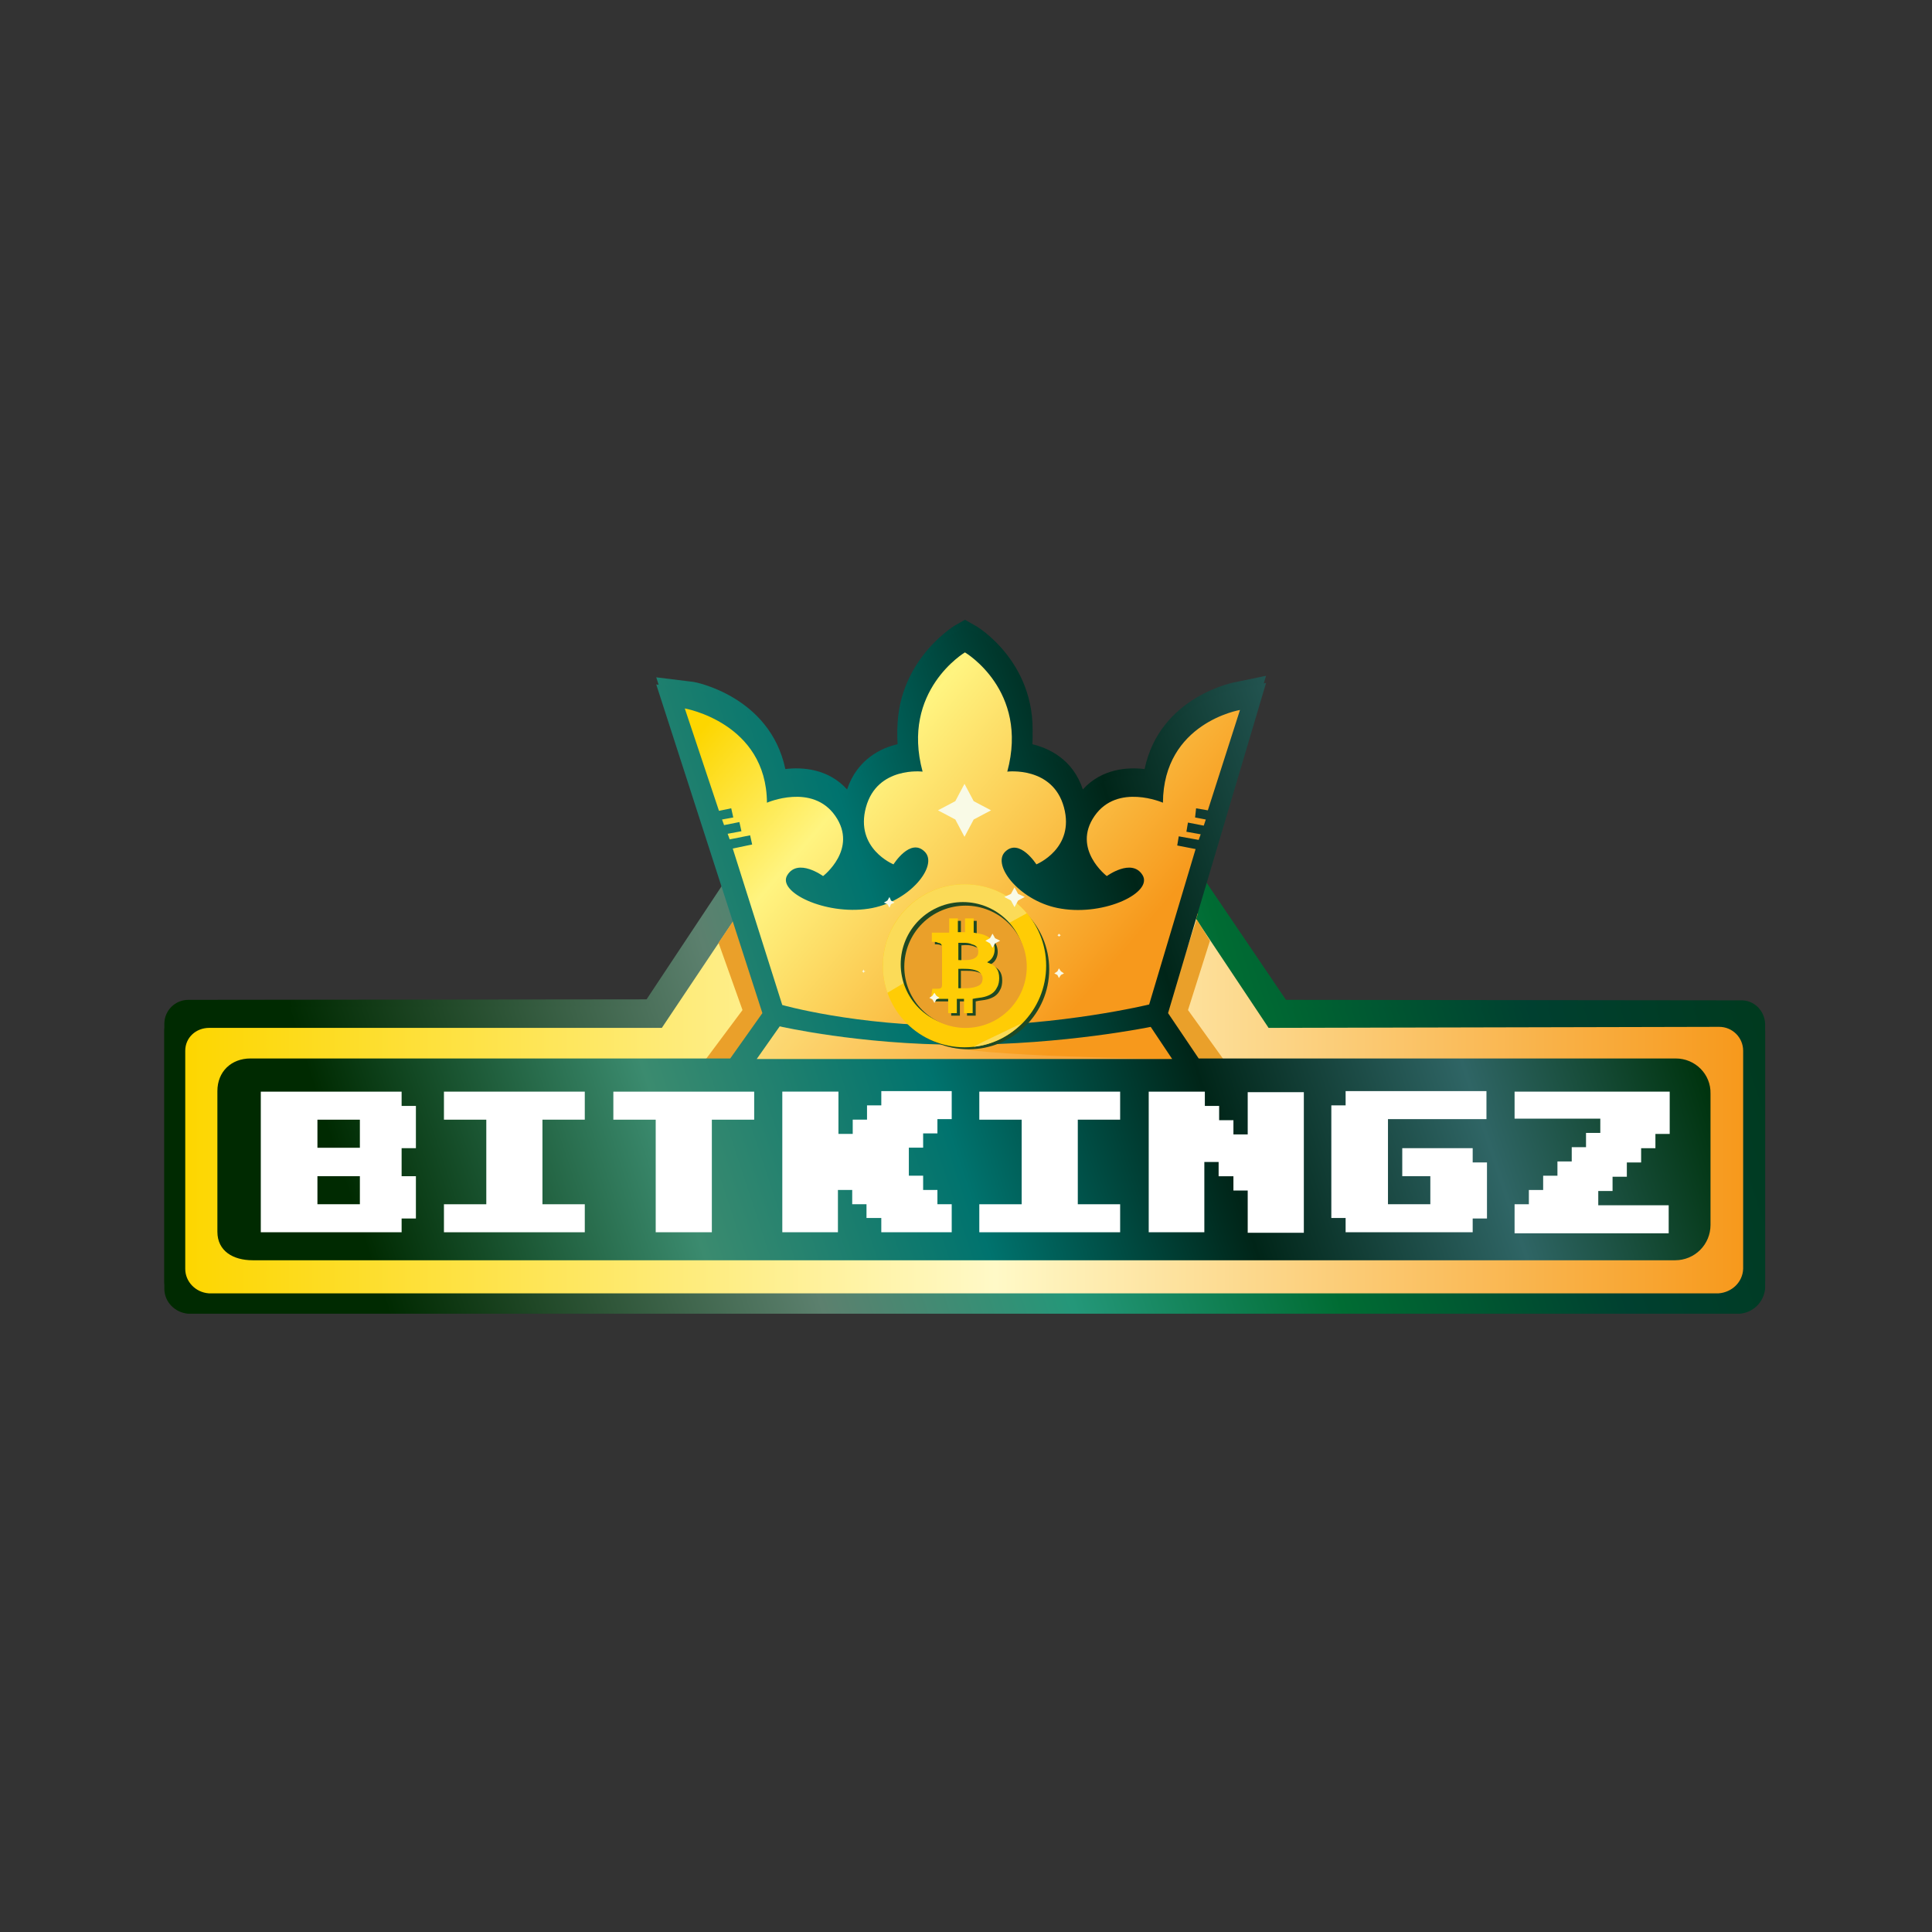 <svg width="500" height="500" viewBox="0 0 500 500" fill="none" xmlns="http://www.w3.org/2000/svg">
<rect x="0" y="0" width="500" height="500" fill="#333333" stroke="none"/>
<path d="M450.212 338.147H48.739C45.305 337.884 42.532 335.115 42.532 331.685V264.961C42.532 261.532 45.305 258.762 48.739 258.762L167.332 258.631L187.274 228.564L194.67 248.74L305.603 248.345L312.074 228.169L332.807 258.762L450.475 258.894C453.91 258.762 456.683 261.532 456.815 264.961V331.685C456.419 335.115 453.646 337.884 450.212 338.147V338.147Z" fill="url(#paint0_linear_2_880)"/>
<path d="M444.79 332.869H54.018C50.584 332.606 47.942 329.837 47.942 326.539V270.1C47.942 266.671 50.715 264.167 54.15 264.167H171.284L190.697 235.155L200.866 257.572L300.442 255.859L308.894 235.023L328.307 264.167L444.919 263.902C448.353 263.902 451.127 266.671 451.127 270.1V326.539C450.995 329.837 448.222 332.606 444.787 332.869H444.79Z" fill="url(#paint1_linear_2_880)"/>
<path d="M311.406 210.778L314.311 211.57Z" fill="#2E3181"/>
<path d="M311.406 210.778L314.311 211.57" stroke="#2D3380" stroke-width="0.57" stroke-miterlimit="20"/>
<path d="M301.515 260.869L308.118 272.078H316.569L307.457 259.552L313.137 241.485L309.571 235.946L301.515 260.869Z" fill="#EAA02A"/>
<path d="M199.687 261.548L190.972 272.756L182.123 273.022L192.16 259.57L185.953 242.032L189.782 236.362L199.687 261.548Z" fill="#EAA02A"/>
<path d="M433.697 272.085H310.219L302.294 260.348L327.654 174.898L319.992 176.479C319.729 176.479 300.184 180.04 296.222 199.03C291.864 198.502 285.129 198.898 280.241 204.305C277.599 196.392 271.394 193.623 267.035 192.568C269.277 171.862 252.637 161.975 252.505 161.975L249.732 160.392L246.959 161.975C246.827 162.107 230.319 172.129 232.433 192.568C228.206 193.492 221.867 196.392 219.225 204.305C214.34 198.898 207.605 198.502 203.246 199.03C199.285 180.169 179.74 176.477 179.474 176.477L169.835 175.291L197.305 260.345L188.985 272.082H64.843C59.826 272.082 56.26 275.512 56.26 280.522V316.923C56.26 321.933 60.353 324.308 65.373 324.308H433.565C435.98 324.303 438.296 323.343 440.004 321.638C441.712 319.932 442.673 317.62 442.678 315.208V281.184C442.809 276.172 438.716 272.085 433.697 272.085Z" fill="url(#paint2_linear_2_880)"/>
<path d="M82.019 302.428H92.981V309.679H82.019V302.428ZM82.019 287.922H92.981V295.198H82.019V287.922ZM103.938 313.505H107.636V302.56H103.938V295.307H107.636V284.362H103.938V280.669H67.492V317.064H103.94L103.938 313.505Z" fill="white"/>
<path d="M114.893 280.531H151.341V287.784H140.384V309.675H151.343V316.923H114.893V309.677H125.854V287.915H114.893V280.531Z" fill="white"/>
<path d="M184.108 317.064H169.58V287.922H158.619V280.669H195.067V287.922H184.11L184.108 317.064Z" fill="white"/>
<path d="M216.988 317.059H202.46V280.662H216.988V291.608H220.686V287.915H224.384V284.223H228.081V280.531H246.302V287.784H242.604V291.476H238.775V295.168H235.077V302.422H238.775V306.114H242.473V309.806H246.171V317.059H227.952V313.367H224.254V309.675H220.556V305.982H216.859V317.059H216.988Z" fill="white"/>
<path d="M253.444 280.531H289.892V287.784H278.933V309.675H289.892V316.923H253.444V309.677H264.405V287.915H253.444V280.531Z" fill="white"/>
<path d="M311.675 317.064H297.147V280.669H311.675V284.362H315.372V288.054H319.07V291.746H322.768V280.801H337.293V317.2H322.768V306.255H319.07V302.431H315.372V298.738H311.675V317.064Z" fill="white"/>
<path d="M380.996 317.059H348.246V313.367H344.548V284.223H348.246V280.531H384.694V287.784H359.207V309.675H370.169V302.422H362.905V295.168H381.13V298.861H384.828V313.367H381.13V317.059H380.996Z" fill="white"/>
<path d="M391.972 280.531H432.118V291.476H428.42V295.168H424.722V298.861H421.025V302.553H417.327V306.245H413.629V309.938H431.855V317.191H391.972V309.938H395.669V306.245H399.367V302.422H403.065V298.729H406.763V295.037H410.461V291.345H414.158V287.915H391.972V280.531Z" fill="white"/>
<path d="M201.792 263.638L195.851 272.078H303.35L297.803 263.77C297.803 263.77 275.485 268.385 248.807 268.385C221.999 268.385 201.792 263.638 201.792 263.638V263.638Z" fill="url(#paint3_linear_2_880)"/>
<g opacity="0.37">
<path opacity="0.37" d="M201.792 263.638L195.851 272.078H303.35C303.35 272.078 251.712 271.552 242.997 268.385C222.923 268.254 201.792 263.638 201.792 263.638V263.638Z" fill="white"/>
</g>
<path d="M309.55 207.206L312.587 207.732L320.907 181.755C320.907 181.755 301.099 185.052 300.967 205.755C300.967 205.755 289.213 200.613 283.271 209.184C277.327 217.755 286.439 224.745 286.439 224.745C286.439 224.745 292.91 219.998 295.684 224.479C298.457 228.963 286.044 235.03 274.685 233.184C264.253 231.601 256.462 221.975 260.16 218.415C263.857 214.854 268.214 221.71 268.214 221.71C268.214 221.71 278.251 217.623 275.346 206.941C272.441 196.261 260.687 197.71 260.687 197.71C266.365 176.615 249.725 166.854 249.725 166.854C249.725 166.854 233.085 176.745 238.766 197.71C238.766 197.71 227.011 196.261 224.106 206.941C221.201 217.623 231.236 221.71 231.236 221.71C231.236 221.71 235.595 214.722 239.293 218.415C242.99 221.975 235.331 231.601 224.765 233.184C213.54 234.898 200.995 228.832 203.769 224.479C206.542 219.998 213.013 224.745 213.013 224.745C213.013 224.745 222.126 217.755 216.182 209.184C210.24 200.613 198.485 205.755 198.485 205.755C198.354 185.052 177.223 181.36 177.223 181.36L186.072 207.864L189.241 207.206L189.77 209.578L186.863 210.107L187.392 211.556L191.353 210.769L191.883 213.142L188.316 213.802L188.846 215.251L194.127 214.196L194.656 216.571L189.636 217.625L202.447 258.109C202.447 258.109 221.333 263.516 248.01 263.516C274.685 263.516 297.401 257.978 297.401 257.978L309.419 217.757L304.665 216.834L305.06 214.462L310.211 215.385L310.738 213.933L307.041 213.273L307.438 210.901L311.531 211.692L312.06 210.109L309.287 209.581L309.55 207.206Z" fill="url(#paint4_linear_2_880)"/>
<path d="M250.668 269.715C262.191 269.715 271.533 260.445 271.533 249.01C271.533 237.578 262.191 228.308 250.668 228.308C239.142 228.308 229.801 237.578 229.801 249.01C229.801 260.445 239.142 269.715 250.668 269.715Z" fill="#1E4923"/>
<path d="M249.475 269.052C255.079 269.052 260.454 266.829 264.417 262.872C268.379 258.916 270.606 253.549 270.606 247.953C270.606 242.357 268.379 236.991 264.417 233.034C260.454 229.077 255.079 226.854 249.475 226.854C243.871 226.854 238.496 229.077 234.534 233.034C230.571 236.991 228.345 242.357 228.345 247.953C228.345 253.549 230.571 258.916 234.534 262.872C238.496 266.829 243.871 269.052 249.475 269.052V269.052Z" fill="#FFCC05"/>
<path d="M265.725 234.37C263.76 232.009 261.297 230.111 258.512 228.812C255.726 227.512 252.688 226.844 249.614 226.854C237.991 226.854 228.483 236.348 228.483 247.953C228.483 250.459 228.879 252.7 229.671 254.941C241.557 247.953 253.575 241.095 265.725 234.37V234.37Z" fill="#FBDB58"/>
<path d="M251.987 268.921C256.873 268.392 261.232 266.152 264.4 262.854L254.497 267.601C253.704 268.129 252.78 268.524 251.987 268.921V268.921Z" fill="#FBDB58"/>
<path d="M249.216 263.784C253.49 263.784 257.588 262.089 260.609 259.072C263.631 256.055 265.328 251.963 265.328 247.696C265.328 243.429 263.631 239.337 260.609 236.32C257.588 233.303 253.49 231.608 249.216 231.608C244.943 231.608 240.845 233.303 237.824 236.32C234.802 239.337 233.104 243.429 233.104 247.696C233.104 251.963 234.802 256.055 237.824 259.072C240.845 262.089 244.943 263.784 249.216 263.784V263.784Z" fill="#1E4923"/>
<path d="M249.878 264.178C254.081 264.178 258.111 262.511 261.083 259.544C264.055 256.576 265.725 252.551 265.725 248.355C265.725 244.158 264.055 240.133 261.083 237.165C258.111 234.198 254.081 232.531 249.878 232.531C245.675 232.531 241.644 234.198 238.672 237.165C235.7 240.133 234.03 244.158 234.03 248.355C234.03 252.551 235.7 256.576 238.672 259.544C241.644 262.511 245.675 264.178 249.878 264.178Z" fill="#EDA420"/>
<path d="M230.057 230.292L230.587 231.215L231.379 231.61L230.587 232.138L230.057 232.93L229.662 232.138L228.738 231.61L229.662 231.215L230.057 230.292Z" fill="#F9FAE6"/>
<path d="M262.556 227.638L263.481 229.353L265.066 230.276L263.481 231.199L262.556 232.914L261.632 231.199L259.915 230.276L261.632 229.353L262.556 227.638Z" fill="#F9FAE6"/>
<path d="M274.045 248.754L274.442 249.545L275.367 249.94L274.442 250.468L274.045 251.26L273.65 250.468L272.857 249.94L273.65 249.545L274.045 248.754Z" fill="#F9FAE6"/>
<path d="M274.026 239.652L274.158 239.915L274.421 240.047L274.158 240.178L274.026 240.575L273.892 240.178L273.628 240.047L273.892 239.915L274.026 239.652Z" fill="#F9FAE6"/>
<path d="M252.223 243.082C253.406 243.345 253.933 244.134 253.799 245.188C253.799 246.112 253.143 246.638 252.355 246.901C251.171 247.295 249.988 247.164 248.673 247.164V242.687C249.988 242.687 251.169 242.553 252.223 243.079V243.082ZM248.673 249.405C250.256 249.405 251.973 249.273 253.559 249.935C254.615 250.464 255.144 251.389 254.878 252.448C254.747 253.374 254.088 253.771 253.295 254.036C251.842 254.567 250.256 254.433 248.673 254.433V249.402V249.405ZM243.39 242.689C244.051 242.689 244.446 243.086 244.446 243.878V253.505C244.446 254.295 244.183 254.56 243.39 254.56H241.936C241.804 255.483 241.673 256.275 241.541 257.198H246.032V260.89H248.276V257.198H250.124V260.89H252.371V257.198C253.427 256.932 254.483 256.932 255.408 256.669C256.861 256.275 258.049 255.615 258.71 254.163C259.105 253.505 259.237 252.582 259.237 251.791C259.237 249.679 258.313 248.493 256.332 247.833C256.332 247.833 256.2 247.702 256.069 247.702C256.2 247.702 256.332 247.57 256.332 247.57C258.71 246.252 258.445 242.56 256.727 241.372C255.936 240.831 255.035 240.471 254.088 240.317C253.559 240.185 253.164 240.185 252.634 240.054V236.362H250.39V239.922H248.541V236.362H246.295V240.054H241.804V242.428C242.465 242.428 243.126 242.428 243.39 242.692V242.689Z" fill="#1E4923"/>
<path d="M251.578 242.555C252.764 242.821 253.291 243.61 253.159 244.667C253.159 245.59 252.5 246.116 251.71 246.379C250.522 246.776 249.334 246.645 248.017 246.645V242.161C249.334 242.029 250.522 242.029 251.576 242.555H251.578ZM247.885 248.754C249.473 248.754 251.195 248.622 252.782 249.282C253.841 249.808 254.37 250.732 254.107 251.786C253.973 252.709 253.312 253.106 252.517 253.369C251.061 253.898 249.473 253.764 247.885 253.764V248.754V248.754ZM242.743 242.161C243.404 242.161 243.799 242.555 243.799 243.347V252.975C243.799 253.764 243.536 254.029 242.743 254.029H241.289C241.158 254.952 241.026 255.744 240.894 256.667H245.385V260.359H247.629V256.667H249.478V260.359H251.724V256.667C252.78 256.402 253.836 256.402 254.761 256.138C256.214 255.744 257.402 255.084 258.063 253.632C258.458 252.975 258.59 252.052 258.59 251.26C258.59 249.148 257.666 247.962 255.685 247.302C255.685 247.302 255.553 247.171 255.422 247.171C255.553 247.171 255.685 247.039 255.685 247.039C258.063 245.722 257.798 242.029 256.08 240.841C255.289 240.3 254.388 239.94 253.441 239.786C252.912 239.655 252.517 239.655 251.987 239.523V235.831H249.743V239.392H247.894V235.831H245.648V239.523H241.158V241.898C241.819 241.898 242.348 241.898 242.743 242.161Z" fill="#FFD31C"/>
<path d="M256.864 239.638L257.525 240.825L258.713 241.485L257.525 242.145L256.864 243.462L256.203 242.145L255.015 241.485L256.203 240.825L256.864 239.638Z" fill="#F9FAE6"/>
<path d="M241.821 254.938L242.218 255.862L243.143 256.256L242.218 256.785L241.821 257.708L241.294 256.785L240.501 256.256L241.294 255.862L241.821 254.938Z" fill="#F9FAE6"/>
<path d="M223.459 249.022L223.591 249.285L223.854 249.416L223.591 249.548L223.459 249.945L223.327 249.548L223.062 249.416L223.327 249.285L223.459 249.022Z" fill="#F9FAE6"/>
<path d="M249.609 201.008L251.988 205.36L256.346 207.732L251.988 210.238L249.609 214.591L247.102 210.238L242.743 207.732L247.102 205.36L249.609 201.008Z" fill="#F9FAE6"/>
<path d="M450.212 339.993H48.739C45.305 339.73 42.532 336.961 42.532 333.532V266.807C42.532 263.378 45.305 260.608 48.739 260.608L167.332 260.477L187.274 230.41L194.67 250.586L305.603 250.192L312.074 230.015L332.807 260.608L450.475 260.74C453.91 260.608 456.683 263.378 456.815 266.807V333.532C456.419 337.092 453.646 339.73 450.212 339.993Z" fill="url(#paint5_linear_2_880)"/>
<path d="M444.79 334.715H54.018C50.584 334.452 47.942 331.683 47.942 328.385V271.946C47.942 268.517 50.715 266.013 54.15 266.013H171.284L190.697 237.001L200.866 259.418L300.442 257.705L308.894 236.869L328.307 266.013L444.919 265.748C448.353 265.748 451.127 268.517 451.127 271.946V328.385C450.995 331.815 448.222 334.452 444.787 334.715H444.79Z" fill="url(#paint6_linear_2_880)"/>
<path d="M311.406 212.625L314.443 213.416Z" fill="#2E3181"/>
<path d="M311.406 212.625L314.443 213.416" stroke="#2D3380" stroke-width="0.57" stroke-miterlimit="20"/>
<path d="M301.515 262.722L308.249 274.062H316.569L307.457 261.402L313.137 243.469L309.703 237.931L301.515 262.722Z" fill="#EAA02A"/>
<path d="M199.687 263.509L190.972 274.718L182.123 274.852L192.16 261.4L185.953 243.993L189.782 238.323L199.687 263.509Z" fill="#EAA02A"/>
<path d="M433.697 273.931H310.219L302.294 262.194L327.654 176.745L319.992 178.325C319.729 178.325 300.184 181.886 296.222 200.876C291.864 200.348 285.129 200.745 280.241 206.152C277.599 198.238 271.394 195.469 267.035 194.415C269.279 173.71 252.639 163.822 252.508 163.822L249.734 162.238L246.961 163.822C246.829 163.953 230.321 173.975 232.436 194.415C228.209 195.338 221.869 198.238 219.228 206.152C214.342 200.745 207.608 200.348 203.249 200.876C199.285 182.015 179.74 178.323 179.474 178.323L169.835 177.137L197.305 262.192L188.985 273.928H64.843C59.826 273.928 56.26 277.358 56.26 282.368V318.769C56.26 323.779 60.353 326.154 65.373 326.154H433.565C435.98 326.15 438.296 325.19 440.004 323.484C441.712 321.779 442.673 319.467 442.678 317.055V283.03C442.809 278.018 438.716 273.931 433.697 273.931V273.931Z" fill="url(#paint7_linear_2_880)"/>
<path d="M82.151 304.406H93.136V311.659H82.151V304.406ZM82.151 289.768H93.136V297.045H82.151V289.768ZM103.938 315.352H107.636V304.406H103.938V297.153H107.636V286.208H103.938V282.515H67.492V318.91H103.94L103.938 315.352Z" fill="white"/>
<path d="M114.893 282.515H151.341V289.768H140.384V311.659H151.343V318.91H114.893V311.662H125.854V289.771H114.893V282.515Z" fill="white"/>
<path d="M184.224 318.91H169.696V289.768H158.734V282.515H195.183V289.768H184.226L184.224 318.91Z" fill="white"/>
<path d="M216.988 318.905H202.46V282.508H216.988V293.454H220.686V289.762H224.384V286.069H228.081V282.377H246.302V289.63H242.604V293.322H238.907V297.015H235.209V304.268H238.907V307.96H242.604V311.652H246.302V318.905H228.079V315.213H224.25V311.652H220.552V307.96H216.854V318.905H216.988Z" fill="white"/>
<path d="M253.444 282.515H289.892V289.768H278.933V311.659H289.892V318.91H253.444V311.662H264.405V289.771H253.444V282.515Z" fill="white"/>
<path d="M311.813 318.91H297.286V282.515H311.813V286.208H315.511V289.9H319.209V293.592H322.907V282.647H337.432V319.046H322.907V308.101H319.209V304.408H315.379V300.716H311.682V318.912L311.813 318.91Z" fill="white"/>
<path d="M380.996 318.905H348.246V315.213H344.548V286.069H348.246V282.377H384.694V289.63H359.207V311.652H370.169V304.399H362.905V297.146H381.13V300.838H384.828V315.345H381.13V318.905H380.996Z" fill="white"/>
<path d="M391.972 282.515H432.118V293.461H428.42V297.153H424.722V300.845H421.025V304.538H417.327V308.23H413.629V311.922H431.855V319.175H391.972V311.659H395.669V307.967H399.367V304.275H403.065V300.582H406.763V296.89H410.461V293.198H414.158V289.505H391.972V282.515Z" fill="white"/>
<path d="M201.792 265.623L195.851 274.062H303.35L297.803 265.755C297.803 265.755 275.485 270.37 248.807 270.37C222.13 270.37 201.792 265.623 201.792 265.623V265.623Z" fill="url(#paint8_linear_2_880)"/>
<g opacity="0.37">
<path opacity="0.37" d="M201.792 265.623L195.851 274.062H303.35C303.35 274.062 251.712 273.536 242.997 270.37C222.923 270.107 201.792 265.623 201.792 265.623V265.623Z" fill="white"/>
</g>
<path d="M309.55 209.191L312.587 209.717L320.907 183.739C320.907 183.739 301.099 187.037 300.967 207.739C300.967 207.739 289.213 202.598 283.271 211.168C277.327 219.739 286.439 226.729 286.439 226.729C286.439 226.729 292.91 221.982 295.684 226.464C298.457 230.948 286.044 237.015 274.685 235.168C264.253 233.585 256.462 223.96 260.16 220.399C263.857 216.838 268.214 223.695 268.214 223.695C268.214 223.695 278.251 219.608 275.346 208.925C272.441 198.245 260.687 199.695 260.687 199.695C266.365 178.6 249.725 168.838 249.725 168.838C249.725 168.838 233.085 178.729 238.766 199.695C238.766 199.695 227.011 198.245 224.106 208.925C221.201 219.608 231.236 223.695 231.236 223.695C231.236 223.695 235.595 216.707 239.293 220.399C242.99 223.96 235.331 233.585 224.765 235.168C213.54 236.883 200.995 230.816 203.769 226.464C206.542 221.982 213.013 226.729 213.013 226.729C213.013 226.729 222.126 219.739 216.182 211.168C210.24 202.598 198.485 207.739 198.485 207.739C198.354 187.037 177.223 183.345 177.223 183.345L186.072 209.846L189.241 209.188L189.77 211.561L186.863 212.089L187.392 213.538L191.353 212.749L191.883 215.122L188.316 215.782L188.846 217.231L194.127 216.176L194.656 218.551L189.636 219.605L202.447 260.089C202.447 260.089 221.333 265.496 248.01 265.496C274.685 265.496 297.401 259.958 297.401 259.958L309.419 219.737L304.665 218.814L305.06 216.442L310.211 217.365L310.738 215.913L307.041 215.253L307.438 212.881L311.531 213.672L312.06 212.089L309.287 211.561L309.55 209.191Z" fill="url(#paint9_linear_2_880)"/>
<path d="M250.668 271.561C262.191 271.561 271.533 262.291 271.533 250.856C271.533 239.424 262.191 230.154 250.668 230.154C239.142 230.154 229.801 239.424 229.801 250.856C229.801 262.291 239.142 271.561 250.668 271.561Z" fill="#1E4923"/>
<path d="M249.614 271.037C255.219 271.037 260.593 268.814 264.556 264.857C268.519 260.9 270.745 255.534 270.745 249.938C270.745 244.342 268.519 238.975 264.556 235.018C260.593 231.061 255.219 228.838 249.614 228.838C244.01 228.838 238.636 231.061 234.673 235.018C230.71 238.975 228.484 244.342 228.484 249.938C228.484 255.534 230.71 260.9 234.673 264.857C238.636 268.814 244.01 271.037 249.614 271.037V271.037Z" fill="#FFCC05"/>
<path d="M265.725 236.355C263.76 233.994 261.297 232.096 258.512 230.796C255.727 229.497 252.689 228.828 249.614 228.838C237.992 228.838 228.484 238.332 228.484 249.938C228.484 252.444 228.879 254.685 229.672 256.925C241.542 249.814 253.562 242.955 265.725 236.355V236.355Z" fill="#FBDB58"/>
<path d="M251.988 270.905C256.873 270.377 261.232 268.136 264.401 264.838L254.498 269.585C253.705 269.982 252.912 270.377 251.988 270.905V270.905Z" fill="#FBDB58"/>
<path d="M249.216 265.63C253.49 265.63 257.588 263.935 260.609 260.918C263.631 257.901 265.328 253.809 265.328 249.542C265.328 245.275 263.631 241.183 260.609 238.166C257.588 235.149 253.49 233.454 249.216 233.454C244.943 233.454 240.845 235.149 237.824 238.166C234.802 241.183 233.104 245.275 233.104 249.542C233.104 253.809 234.802 257.901 237.824 260.918C240.845 263.935 244.943 265.63 249.216 265.63V265.63Z" fill="#1E4923"/>
<path d="M249.878 266.025C254.081 266.025 258.111 264.357 261.083 261.39C264.055 258.422 265.725 254.398 265.725 250.201C265.725 246.004 264.055 241.979 261.083 239.012C258.111 236.044 254.081 234.377 249.878 234.377C245.675 234.377 241.644 236.044 238.672 239.012C235.7 241.979 234.03 246.004 234.03 250.201C234.03 254.398 235.7 258.422 238.672 261.39C241.644 264.357 245.675 266.025 249.878 266.025V266.025Z" fill="#EAA02A"/>
<path d="M230.191 232.138L230.587 233.062L231.511 233.59L230.587 233.985L230.191 234.908L229.662 233.985L228.738 233.59L229.662 233.062L230.191 232.138Z" fill="#F9FAE6"/>
<path d="M262.556 229.623L263.481 231.338L265.198 232.129L263.481 233.052L262.556 234.767L261.632 233.052L259.915 232.129L261.632 231.338L262.556 229.623Z" fill="#F9FAE6"/>
<path d="M274.045 250.6L274.574 251.392L275.367 251.918L274.574 252.315L274.045 253.106L273.65 252.315L272.857 251.918L273.65 251.392L274.045 250.6Z" fill="#F9FAE6"/>
<path d="M274.029 241.632L274.292 241.898L274.558 242.029L274.292 242.161L274.029 242.424L273.897 242.161L273.633 242.029L273.897 241.898L274.029 241.632Z" fill="#F9FAE6"/>
<path d="M252.362 245.048C253.545 245.313 254.072 246.102 253.938 247.159C253.938 248.082 253.282 248.608 252.494 248.872C251.311 249.268 250.127 249.137 248.812 249.137V244.653C249.996 244.522 251.308 244.522 252.362 245.048ZM248.681 251.246C250.264 251.246 251.981 251.115 253.566 251.775C254.622 252.301 255.152 253.224 254.886 254.278C254.754 255.202 254.093 255.598 253.303 255.862C251.849 256.39 250.264 256.256 248.681 256.256V251.246ZM243.529 244.653C244.19 244.653 244.585 245.048 244.585 245.839V255.467C244.585 256.256 244.322 256.522 243.529 256.522H242.075C241.944 257.445 241.812 258.236 241.68 259.159H246.171V262.852H248.415V259.159H250.264V262.852H252.51V259.159C253.566 258.894 254.622 258.894 255.547 258.631C257.001 258.236 258.188 257.576 258.849 256.125C259.245 255.467 259.376 254.544 259.376 253.752C259.376 251.641 258.452 250.455 256.471 249.795C256.471 249.795 256.34 249.663 256.208 249.663C256.34 249.663 256.471 249.532 256.471 249.532C258.849 248.214 258.584 244.522 256.866 243.333C256.075 242.793 255.174 242.433 254.227 242.278C253.698 242.147 253.303 242.147 252.774 242.015V238.323H250.529V241.884H248.681V238.323H246.434V242.015H241.944V244.39C242.473 244.39 243.134 244.39 243.529 244.653V244.653Z" fill="#1E4923"/>
<path d="M251.579 244.399C252.764 244.662 253.291 245.449 253.16 246.499C253.16 247.418 252.501 247.942 251.711 248.207C250.523 248.599 249.335 248.468 248.017 248.468V244.007C249.335 244.007 250.523 243.875 251.576 244.399H251.579ZM248.017 250.732C249.605 250.732 251.327 250.6 252.915 251.26C253.973 251.786 254.502 252.709 254.239 253.764C254.105 254.687 253.444 255.084 252.649 255.347C251.193 255.875 249.605 255.744 248.017 255.744V250.732V250.732ZM242.743 244.007C243.404 244.007 243.8 244.402 243.8 245.193V254.821C243.8 255.61 243.536 255.875 242.743 255.875H241.29C241.158 256.798 241.026 257.59 240.895 258.513H245.385V262.205H247.629V258.513H249.478V262.205H251.724V258.513C252.781 258.248 253.837 258.248 254.761 257.985C256.215 257.59 257.403 256.93 258.064 255.478C258.459 254.821 258.591 253.898 258.591 253.106C258.591 250.995 257.666 249.808 255.686 249.148C255.686 249.148 255.554 249.017 255.422 249.017C255.554 249.017 255.686 248.885 255.686 248.885C258.064 247.568 257.798 243.875 256.081 242.687C255.289 242.147 254.388 241.787 253.442 241.632C252.912 241.501 252.517 241.501 251.988 241.369V237.677H249.744V241.238H247.895V237.677H245.648V241.369H241.158V243.744C241.819 243.744 242.48 243.744 242.743 244.007Z" fill="#FFCC05"/>
<path d="M256.864 241.623L257.525 242.809L258.845 243.469L257.525 244.129L256.864 245.315L256.203 244.129L255.015 243.469L256.203 242.809L256.864 241.623Z" fill="#F9FAE6"/>
<path d="M241.821 256.923L242.35 257.715L243.143 258.241L242.35 258.638L241.821 259.561L241.294 258.638L240.501 258.241L241.294 257.715L241.821 256.923Z" fill="#F9FAE6"/>
<path d="M223.462 250.868L223.593 251.262L223.991 251.394L223.593 251.525L223.462 251.791L223.33 251.525L223.066 251.394L223.33 251.262L223.462 250.868Z" fill="#F9FAE6"/>
<path d="M249.609 202.854L251.988 207.338L256.478 209.71L251.988 212.085L249.609 216.568L247.234 212.085L242.743 209.71L247.234 207.338L249.609 202.854Z" fill="#F9FAE6"/>
<defs>
<linearGradient id="paint0_linear_2_880" x1="103.268" y1="346.392" x2="494.957" y2="217.533" gradientUnits="userSpaceOnUse">
<stop stop-color="#002A01"/>
<stop offset="0.26" stop-color="#5C806E"/>
<stop offset="0.41" stop-color="#249779"/>
<stop offset="0.57" stop-color="#006C33"/>
<stop offset="0.74" stop-color="#004030"/>
<stop offset="1" stop-color="#00340F"/>
</linearGradient>
<linearGradient id="paint1_linear_2_880" x1="47.893" y1="283.9" x2="450.974" y2="283.9" gradientUnits="userSpaceOnUse">
<stop stop-color="#FDD600"/>
<stop offset="0.52" stop-color="#FFF9C7"/>
<stop offset="1" stop-color="#F7991C"/>
</linearGradient>
<linearGradient id="paint2_linear_2_880" x1="93.954" y1="318.262" x2="485.436" y2="189.472" gradientUnits="userSpaceOnUse">
<stop stop-color="#002A01"/>
<stop offset="0.2" stop-color="#3B8B6F"/>
<stop offset="0.37" stop-color="#00736E"/>
<stop offset="0.53" stop-color="#002518"/>
<stop offset="0.69" stop-color="#2F6565"/>
<stop offset="0.83" stop-color="#00340F"/>
<stop offset="0.99" stop-color="#002B0B"/>
</linearGradient>
<linearGradient id="paint3_linear_2_880" x1="161.323" y1="194.961" x2="262.561" y2="281.625" gradientUnits="userSpaceOnUse">
<stop stop-color="#FDD600"/>
<stop offset="0.33" stop-color="#FFF480"/>
<stop offset="1" stop-color="#F7991C"/>
</linearGradient>
<linearGradient id="paint4_linear_2_880" x1="198.901" y1="166.485" x2="290.446" y2="244.803" gradientUnits="userSpaceOnUse">
<stop stop-color="#FDD600"/>
<stop offset="0.33" stop-color="#FFF480"/>
<stop offset="1" stop-color="#F7991C"/>
</linearGradient>
<linearGradient id="paint5_linear_2_880" x1="103.314" y1="348.308" x2="495.003" y2="219.425" gradientUnits="userSpaceOnUse">
<stop stop-color="#002A01"/>
<stop offset="0.26" stop-color="#5C806E"/>
<stop offset="0.41" stop-color="#249779"/>
<stop offset="0.57" stop-color="#006C33"/>
<stop offset="0.74" stop-color="#004030"/>
<stop offset="1" stop-color="#00340F"/>
</linearGradient>
<linearGradient id="paint6_linear_2_880" x1="47.94" y1="285.792" x2="451.02" y2="285.792" gradientUnits="userSpaceOnUse">
<stop stop-color="#FDD600"/>
<stop offset="0.52" stop-color="#FFF9C7"/>
<stop offset="1" stop-color="#F7991C"/>
</linearGradient>
<linearGradient id="paint7_linear_2_880" x1="93.977" y1="320.177" x2="485.482" y2="191.364" gradientUnits="userSpaceOnUse">
<stop stop-color="#002A01"/>
<stop offset="0.2" stop-color="#3B8B6F"/>
<stop offset="0.37" stop-color="#00736E"/>
<stop offset="0.53" stop-color="#002518"/>
<stop offset="0.69" stop-color="#2F6565"/>
<stop offset="0.83" stop-color="#00340F"/>
<stop offset="0.99" stop-color="#002B0B"/>
</linearGradient>
<linearGradient id="paint8_linear_2_880" x1="161.369" y1="196.877" x2="262.584" y2="283.54" gradientUnits="userSpaceOnUse">
<stop stop-color="#FDD600"/>
<stop offset="0.33" stop-color="#FFF480"/>
<stop offset="1" stop-color="#F7991C"/>
</linearGradient>
<linearGradient id="paint9_linear_2_880" x1="198.948" y1="168.4" x2="290.492" y2="246.695" gradientUnits="userSpaceOnUse">
<stop stop-color="#FDD600"/>
<stop offset="0.33" stop-color="#FFF480"/>
<stop offset="1" stop-color="#F7991C"/>
</linearGradient>
</defs>
</svg>
